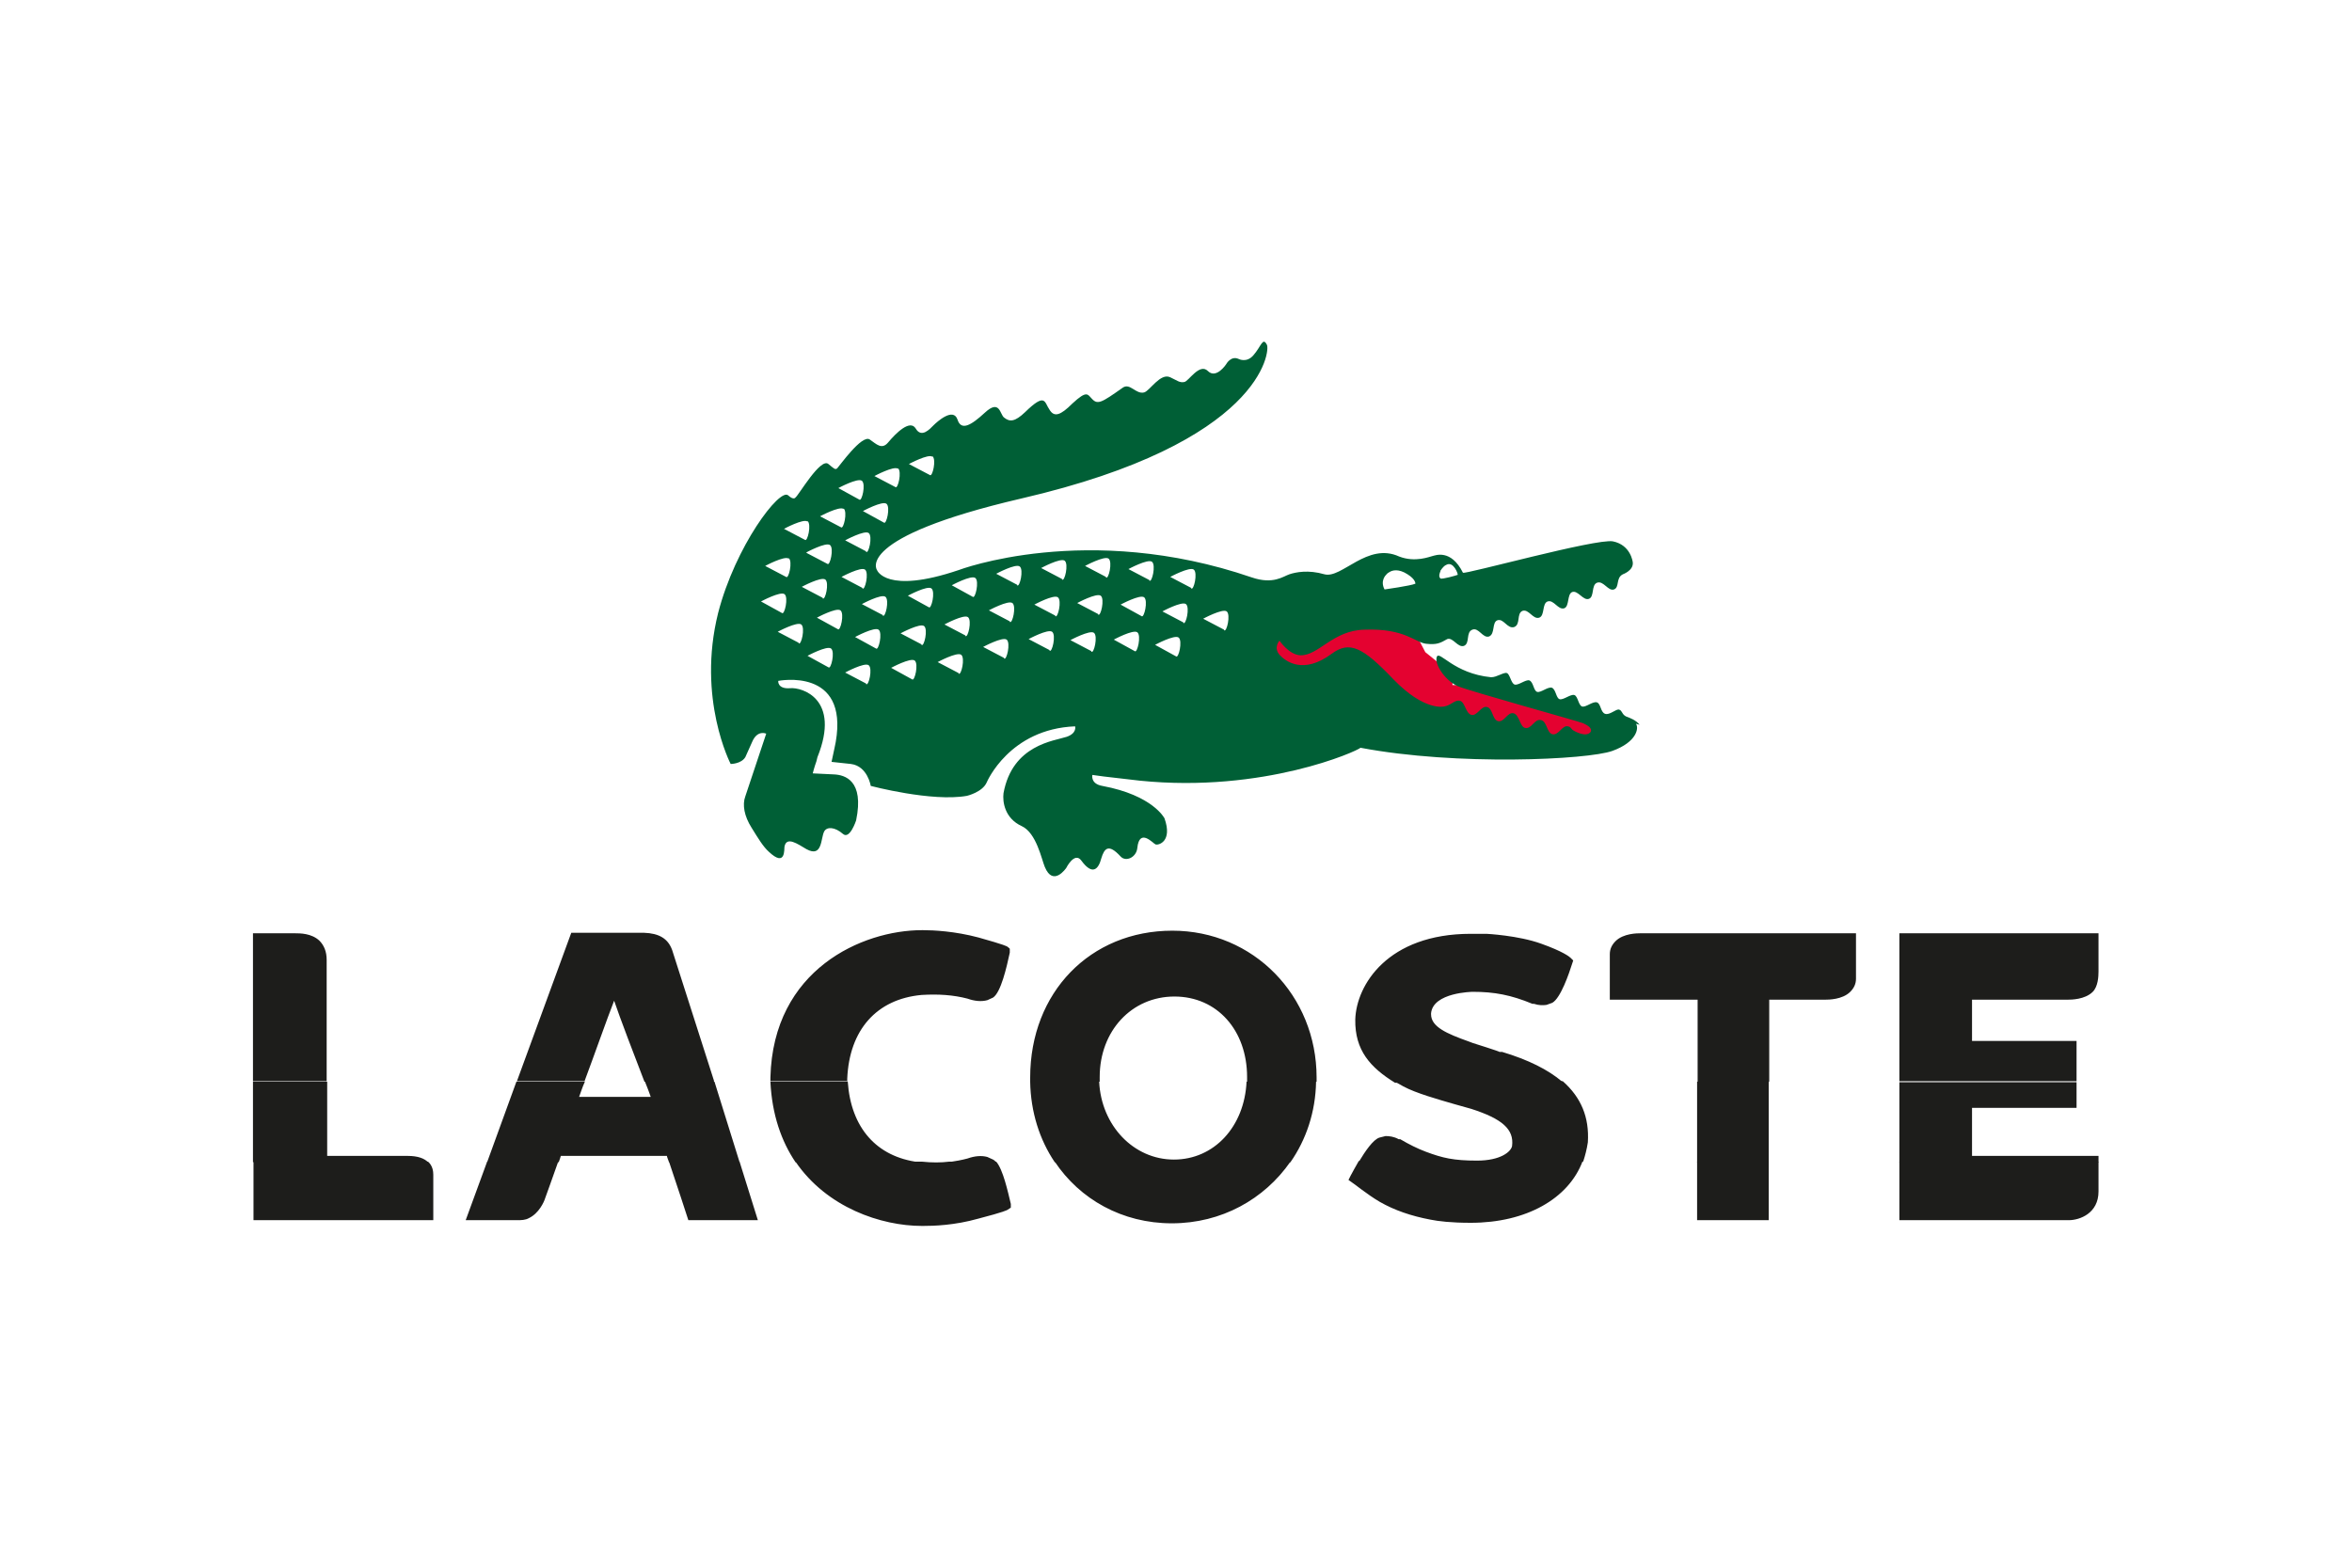 <svg xmlns="http://www.w3.org/2000/svg" id="Camada_1" viewBox="0 0 450 300"><defs><style>      .st0 {        fill: #1d1d1b;      }      .st0, .st1 {        fill-rule: evenodd;      }      .st1 {        fill: #e40230;      }      .st2 {        fill: #005f36;      }    </style></defs><path class="st0" d="M48.5,222.3v11.2h34.4v-8.7c0-.6-.1-1.7-1-2.5h-33.4ZM93.2,222.3l-4.1,11.2h9.8c.8,0,1.6,0,2.3-.4,1.9-.9,2.9-3.1,3.1-3.8,0,0,1.7-4.7,2.5-7h-13.7ZM128,222.3c1.1,3.2,3.7,11.2,3.7,11.2h13.3l-3.5-11.2h-13.5ZM152.2,222.3c6,8.8,16.4,12.3,24.2,12.3h.2c2,0,6-.1,10.6-1.4,5-1.3,5.4-1.6,5.6-1.7l.6-.4v-.7c-.6-2.5-1.5-6.6-2.8-8.1h-9c-1.6.2-3.3.2-5.2,0-.2,0-.4,0-.6,0h-23.6ZM201.8,222.3c4.8,7.2,12.9,11.8,22.4,11.8s17.7-4.6,22.7-11.8h-45.1ZM259.9,222.3c-.6,1-1.1,2-1.5,2.7l-.4.8.7.5c.1,0,2.9,2.3,5.3,3.7,2.8,1.6,6,2.7,9.7,3.4,1.5.3,3.9.6,7.7.6,10.6,0,18.7-4.6,21.4-11.8h-42.9ZM324.7,222.3v11.2s13.7,0,13.7,0v-11.2h-13.7ZM363.4,222.3v11.2s32.4,0,32.4,0c2.1,0,5.7-1.3,5.7-5.5v-5.7s-38.1,0-38.1,0h0Z"></path><path class="st0" d="M48.4,207v15.4s33.5,0,33.5,0c-.7-.7-1.9-1.2-3.9-1.2h-15.4v-14.2h-14.1ZM98.8,207l-5.6,15.4h13.7c.2-.6.4-1.1.4-1.2h20.3c0,.2.2.6.4,1.2h13.5l-4.8-15.4h-13.3c.7,1.7,1.1,2.9,1.1,2.9h-13.7c.3-.8.6-1.8,1.1-2.9h-13ZM147.4,207c.3,6.3,2.1,11.4,4.8,15.4h23.6c-8.1-1-13-6.6-13.6-15.4h-14.8ZM197.1,207c.1,5.8,1.8,11.1,4.7,15.4h45.1c3-4.3,4.8-9.6,4.9-15.4h-13.3c-.4,8.6-6.2,14.9-13.9,14.9s-13.9-6.5-14.3-14.9h-13.3ZM266.9,207c.5.3,1.1.6,1.6.9,2.4,1.3,6.7,2.5,9.8,3.4l3.2.9c5.9,1.9,8.2,3.9,7.8,7.1-.2,1.1-2.2,2.8-6.7,2.8s-6.6-.5-9.8-1.7c-1.6-.6-3.2-1.4-4.9-2.4h-.3c-.9-.5-1.8-.6-2.5-.6l-1.2.3c-1.2.4-2.7,2.6-3.9,4.6h42.9c.4-1.2.7-2.4.9-3.7.3-4.8-1.3-8.6-4.8-11.7h-32ZM324.7,207v15.4s13.7,0,13.7,0v-15.4h-13.7ZM363.4,207v15.4s38.1,0,38.1,0v-1.2s-24.2,0-24.2,0v-9.2h20v-4.9s-33.9,0-33.9,0h0ZM190.5,222.3c-.2-.2-.3-.3-.5-.4l-1.1-.5c-1.1-.3-2.4-.2-3.8.3-1.1.3-2.3.5-3.6.7h9Z"></path><path class="st0" d="M62.5,207v-23.3c0-1.6-.5-2.8-1.4-3.7-1.5-1.4-3.7-1.4-4.6-1.4h-8.1s0,28.3,0,28.3h14.1ZM111.8,207c1.8-4.8,4.4-12.2,5.7-15.5,1,3,4.1,11.1,5.8,15.5h13.3s0-.2,0-.2l-8-25c-.8-2.2-2.5-3.2-5.4-3.3-.3,0-13.9,0-13.9,0l-10.4,28.4h13ZM162.1,207c0-.2,0-.4,0-.6.4-9.3,5.6-15.2,14.2-16,3.3-.2,6.1,0,8.8.7,1.4.5,2.7.6,3.8.3l1.1-.5c1.5-1,2.6-5.8,3.2-8.6v-.7c.1,0-.4-.4-.4-.4-.1-.1-.6-.4-5.6-1.8-4.5-1.2-8.6-1.4-10.6-1.4h-.2c-11.4,0-28.5,7.5-29,28.2,0,.2,0,.4,0,.7h14.8ZM210.4,207c0-.3,0-.6,0-.9,0-8.8,6.1-15.4,14.3-15.4s13.9,6.5,13.9,15.4,0,.6,0,.9h13.3c0-.3,0-.5,0-.8,0-15.7-12.1-28.1-27.6-28.1-15.7,0-27.2,11.8-27.2,28.1s0,.5,0,.8h13.3ZM298.9,207c-2.7-2.3-6.5-4.2-11.5-5.7h-.5c0-.1-5.1-1.7-5.1-1.7l-.8-.3c-4.2-1.5-7.2-2.8-7.2-5.2v-.2c.4-4,7.9-4.1,8-4.1,4.1,0,7.3.6,11.4,2.3h.3c.9.3,1.7.3,2.4.2l1.1-.4c1.6-.9,3.2-5.6,3.8-7.5l.2-.6-.5-.5c-.2-.2-1.4-1.2-5.6-2.7-4.4-1.6-10.5-1.9-10.5-1.9h-3c-15.9,0-21.9,9.8-22.1,16.4-.1,5.9,2.9,9.2,7.6,12.1h32ZM338.5,207v-15.7h10.8c.5,0,3.2,0,4.7-1.5.7-.7,1.1-1.5,1.1-2.5v-8.7h-41.3c-.5,0-3.2,0-4.7,1.5-.7.7-1.1,1.5-1.1,2.5v8.7s16.8,0,16.8,0v15.7s13.7,0,13.7,0h0ZM397.3,207v-7.8s-20,0-20,0v-7.9h18.4c.5,0,3.2,0,4.7-1.5,1-1,1.1-2.9,1.1-3.9v-7.3h-38.1s0,28.3,0,28.3h33.9Z"></path><polygon class="st1" points="277.9 131.1 277.9 129 272.7 124.8 271.5 122.5 271.5 120.4 267.2 118.2 262.9 118.2 256.4 118.2 250 122.5 245.7 120.4 243.6 120.4 241.4 122.5 243.6 129 247.9 129 254.3 129 260.7 126.8 262.9 131.1 267.2 137.6 273.6 139.7 280.1 139.7 303.7 141.8 308 139.7 301.5 137.6 282.2 131.1 277.9 131.1 277.9 131.1"></polygon><path class="st2" d="M313.7,138.7c-.7-.9-1.8-1.3-2.6-1.6-.8-.4-.7-1.1-1.3-1.3-.6-.2-1.8,1.1-2.7.8-.9-.3-.8-2-1.6-2.2-.8-.2-2.1,1-2.8.8-.7-.2-.8-2-1.5-2.2-.7-.2-2.1,1-2.8.8-.7-.2-.7-1.9-1.5-2.2-.8-.2-2.1,1-2.8.8-.7-.2-.7-1.9-1.5-2.2-.7-.2-2.1,1-2.8.8-.7-.2-.9-2-1.5-2.2-.6-.2-1.9.8-3,.8-7.2-.7-9.9-5.2-10.4-3.9-.5,1.3,1.5,4.5,4,5.6,2,.9,23.4,6.8,24,7.1.6.3,1.9.9,1.4,1.7-.8,1-2.8,0-3.4-.4-.5-.5-.4-.6-.9-.7-1.1-.3-1.8,1.8-3,1.5-1.1-.3-1-2.5-2.2-2.7-1.2-.3-1.8,1.8-3,1.5-1-.2-1.1-2.5-2.2-2.8-1.2-.3-1.8,1.8-3,1.5-1.1-.3-1-2.5-2.1-2.7-1.1-.3-1.9,1.8-3,1.5-1.1-.3-1.2-2.5-2.2-2.7-1-.2-1.7.9-3,1.1,0,0-3.7,1-9.7-5.2-5.9-6.2-8.4-7.4-11.8-4.9-5.5,4.1-8.9,1.4-10,.2-1.2-1.4,0-2.7,0-2.7,0,0,1.8,2.7,4,2.8,3.5.1,6.2-4.8,12.3-4.9,7.7-.3,9.7,2.5,11.8,2.7,2,.2,2.6-.1,4-.9h0c1.1-.4,2,1.7,3.2,1.3,1.2-.5.3-2.6,1.6-3.1,1.2-.5,2,1.7,3.2,1.3,1.2-.5.5-2.7,1.6-3.1,1.2-.4,1.9,1.7,3.2,1.3,1.3-.5.4-2.6,1.6-3.1,1.2-.4,2,1.7,3.2,1.3,1.1-.4.5-2.7,1.6-3.1,1.2-.4,2,1.7,3.2,1.3,1-.4.5-2.7,1.5-3.1,1.1-.4,2.1,1.7,3.2,1.3,1.1-.4.4-2.7,1.6-3.1,1.2-.4,2.1,1.7,3.2,1.3,1.1-.4.3-2.2,1.7-2.9,0,0,2-.7,1.9-2.2,0-.2-.4-3.4-3.8-4.1-3.2-.6-28.4,6.4-28.7,6-2.3-4.6-5.3-3.3-5.8-3.2-.5.1-3.3,1.3-6.4.1-6.1-2.8-11,4.3-14.3,3.4-3.1-.9-5.5-.4-6.7,0-1.2.4-3.1,2-7.2.6-31.5-10.8-56.1-1.4-56.1-1.4-13.9,4.7-15.6,0-15.6,0,0,0-4.6-6.2,27.6-13.7,46.2-10.7,47.6-28.3,47-29.4-.8-1.6-1.1.3-2.6,2-1.3,1.5-2.8.7-2.8.7-1.5-.7-2.4,1-2.4,1,0,0-1.9,2.9-3.5,1.3-1.6-1.6-3.7,2-4.5,2.1-.9.2-1.4-.3-2.7-.9-1.9-.9-3.9,2.6-5,2.9-1.6.4-2.7-1.9-4.1-.9-4.1,2.9-4.8,3.3-5.9,2.1-.8-.8-.9-1.7-3.7.9-2.3,2.3-3.5,2.7-4.4,1.2-1-1.4-.7-3.4-4.7.5-1.9,1.8-2.9,1.9-4,1-.8-.6-.8-3.6-3.7-.9-2.6,2.4-4.5,3.5-5.2,1.3-.8-2.4-3.9.4-4.6,1.1-.7.7-2.3,2.5-3.4.6-1.1-1.8-3.8.9-5.3,2.7-1.2,1.4-2.2.3-3.5-.6-1.5-1-5.8,5.1-6.2,5.5-.4.4-.7,0-1.7-.8-1.5-1.3-5.7,6-6.3,6.4,0,0-.3.6-1.4-.4-1.6-1.5-10.1,9.7-13.4,22.5-4.1,16.4,2.4,28.9,2.4,28.9,0,0,2,0,2.8-1.3l1.3-2.9c1-2.4,2.7-1.6,2.7-1.6l-4,12c-.6,1.6-.2,3.8,1.2,6,1.3,2.1,2.2,3.6,3.3,4.6,3.3,3.1,2.9-.6,3-1,.4-2,2.5-.5,4.2.5,3.1,1.7,2.7-2.1,3.4-3.4.5-.9,2-.9,3.6.5,1.3,1.1,2.5-2.6,2.5-2.6,1.6-7.7-2.2-8.7-4.2-8.8l-4.1-.2s.3-1.2.7-2.3l.2-.8c4.5-11.2-3-13.4-5.2-13.2-2.5.2-2.3-1.4-2.3-1.4,0,0,13.5-2.7,11,11.7,0,0-.5,2.5-.8,3.8l3.7.4c3.2.4,3.8,4.2,3.8,4.2,0,0,11.7,3.1,18.4,1.9,0,0,3-.7,3.8-2.6,0,0,4.3-10.2,16.9-10.7,0,0,.4,1.3-1.6,2-2.4.8-10.4,1.5-12.1,10.8h0c-.2,1.6.2,4.8,3.5,6.3,2.8,1.3,3.8,6.4,4.4,7.8,1.6,3.9,4.1.2,4.1.2,0,0,1.6-3.2,2.9-1.4,2.2,3,3.3,1.5,3.8-.4.6-2,1.4-2.9,3.7-.4,1,1.1,3,.2,3.2-1.6.4-4,3.1-.8,3.5-.7.5.2,3.3-.5,1.7-5,0,0-2.2-4.4-11.9-6.2-2.3-.4-1.9-2.1-1.9-2.1l2.2.3c.6.1,6.3.7,6.9.8,23.7,2.4,41.7-5.7,42.2-6.3h0c18.4,3.5,43.5,2.3,48.2.6,4.7-1.7,5.1-4.4,4.5-5.2h0ZM275.6,109.2c.4-.6.8-1,1.1-1.1,1.4-.8,2.3,1.8,2.2,1.9,0,0,0,0,0,0,0,0,0,0,0,0-.2.1-3,.9-3.3.7-.5-.4,0-1.4,0-1.4h0ZM265.2,110s.2-.3.6-.5c.6-.4,1.8-.7,3.5.4,1.6,1,1.5,1.8,1.5,1.8,0,0,0,0,0,0h0c-.9.4-5.9,1.1-5.9,1.1-.9-1.7.3-2.8.3-2.8h0ZM178.4,87.3c.8.6,0,4.1-.5,3.6l-4-2.1s3.7-2,4.5-1.4h0ZM171.8,89.6c.8.6,0,4.1-.5,3.6l-4-2.1s3.7-2,4.5-1.4h0ZM169.6,96.4c.8.6,0,4.1-.5,3.6l-4-2.2s3.7-2,4.5-1.4h0ZM165.7,105.5l-4-2.1s3.7-2,4.5-1.4c.8.6,0,4.1-.5,3.6h0ZM165,112.5l-4-2.1s3.7-2,4.5-1.4c.8.6,0,4.1-.5,3.6h0ZM164.9,92c.8.6,0,4.1-.5,3.6l-4-2.2s3.7-2,4.5-1.4h0ZM161.4,97.3c.8.6,0,4.1-.5,3.6l-4-2.1s3.7-2,4.5-1.4h0ZM154.3,105.7s3.7-2,4.5-1.4c.8.6,0,4.1-.5,3.6l-4-2.1h0ZM157.4,114.4l-4-2.1s3.7-2,4.5-1.4c.8.6,0,4.1-.5,3.6h0ZM154.5,99.7c.8.6,0,4.1-.5,3.6l-4-2.1s3.7-2,4.5-1.4h0ZM150.9,106.8c.8.6,0,4.1-.5,3.6l-4-2.1s3.7-2,4.5-1.4h0ZM145.6,115.1s3.7-2,4.5-1.4c.8.6,0,4.1-.5,3.6l-4-2.2h0ZM152.8,123l-4-2.1s3.7-2,4.5-1.4c.8.6,0,4.1-.5,3.6h0ZM158.5,127.7l-4-2.2s3.7-2,4.5-1.4c.8.6,0,4.1-.5,3.6h0ZM160.3,120.4l-4-2.2s3.7-2,4.5-1.4c.8.6,0,4.1-.5,3.6h0ZM165.7,130.8l-4-2.1s3.7-2,4.5-1.4c.8.6,0,4.1-.5,3.6h0ZM167.6,124.1l-4-2.2s3.7-2,4.5-1.4c.8.6,0,4.1-.5,3.6h0ZM168.9,117.7l-4-2.1s3.7-2,4.5-1.4c.8.6,0,4.1-.5,3.6h0ZM174.5,130l-4-2.2s3.7-2,4.5-1.4c.8.6,0,4.1-.5,3.6h0ZM176.3,123.3l-4-2.1s3.7-2,4.5-1.4c.8.6,0,4.1-.5,3.6h0ZM177.7,116.2l-4-2.2s3.7-2,4.5-1.4c.8.6,0,4.1-.5,3.6h0ZM183.4,128.8l-4-2.1s3.7-2,4.5-1.4c.8.6,0,4.1-.5,3.6h0ZM184.7,121.6l-4-2.1s3.7-2,4.5-1.4c.8.6,0,4.1-.5,3.6h0ZM186.1,114.2l-4-2.2s3.7-2,4.5-1.4c.8.6,0,4.1-.5,3.6h0ZM192.1,125.9l-4-2.1s3.7-2,4.5-1.4c.8.6,0,4.1-.5,3.6h0ZM193.2,118.9l-4-2.1s3.7-2,4.5-1.4c.8.6,0,4.1-.5,3.6h0ZM194.6,111.9l-4-2.1s3.7-2,4.5-1.4c.8.6,0,4.1-.5,3.6h0ZM200.8,124.4l-4-2.1s3.7-2,4.5-1.4c.8.6,0,4.1-.5,3.6h0ZM201.9,117.8l-4-2.1s3.7-2,4.5-1.4c.8.6,0,4.1-.5,3.6h0ZM203.2,110.8l-4-2.1s3.7-2,4.5-1.4c.8.6,0,4.1-.5,3.6h0ZM208.8,124.6l-4-2.1s3.7-2,4.5-1.4c.8.6,0,4.1-.5,3.6h0ZM210.1,117.5l-4-2.1s3.7-2,4.5-1.4c.8.6,0,4.1-.5,3.6h0ZM211.6,110.4l-4-2.1s3.7-2,4.5-1.4c.8.6,0,4.1-.5,3.6h0ZM217.1,124.6l-4-2.2s3.7-2,4.5-1.4c.8.6,0,4.1-.5,3.6h0ZM218.4,117.9l-4-2.2s3.7-2,4.5-1.4c.8.6,0,4.1-.5,3.6h0ZM219.9,111l-4-2.1s3.7-2,4.5-1.4c.8.6,0,4.1-.5,3.6h0ZM225,125.6l-4-2.2s3.7-2,4.5-1.4c.8.6,0,4.1-.5,3.6h0ZM226.4,119.1l-4-2.1s3.7-2,4.5-1.4c.8.6,0,4.1-.5,3.6h0ZM227.9,112.5l-4-2.1s3.7-2,4.5-1.4c.8.6,0,4.1-.5,3.6h0ZM234.2,120.5l-4-2.1s3.7-2,4.5-1.4c.8.6,0,4.1-.5,3.6h0Z"></path></svg>